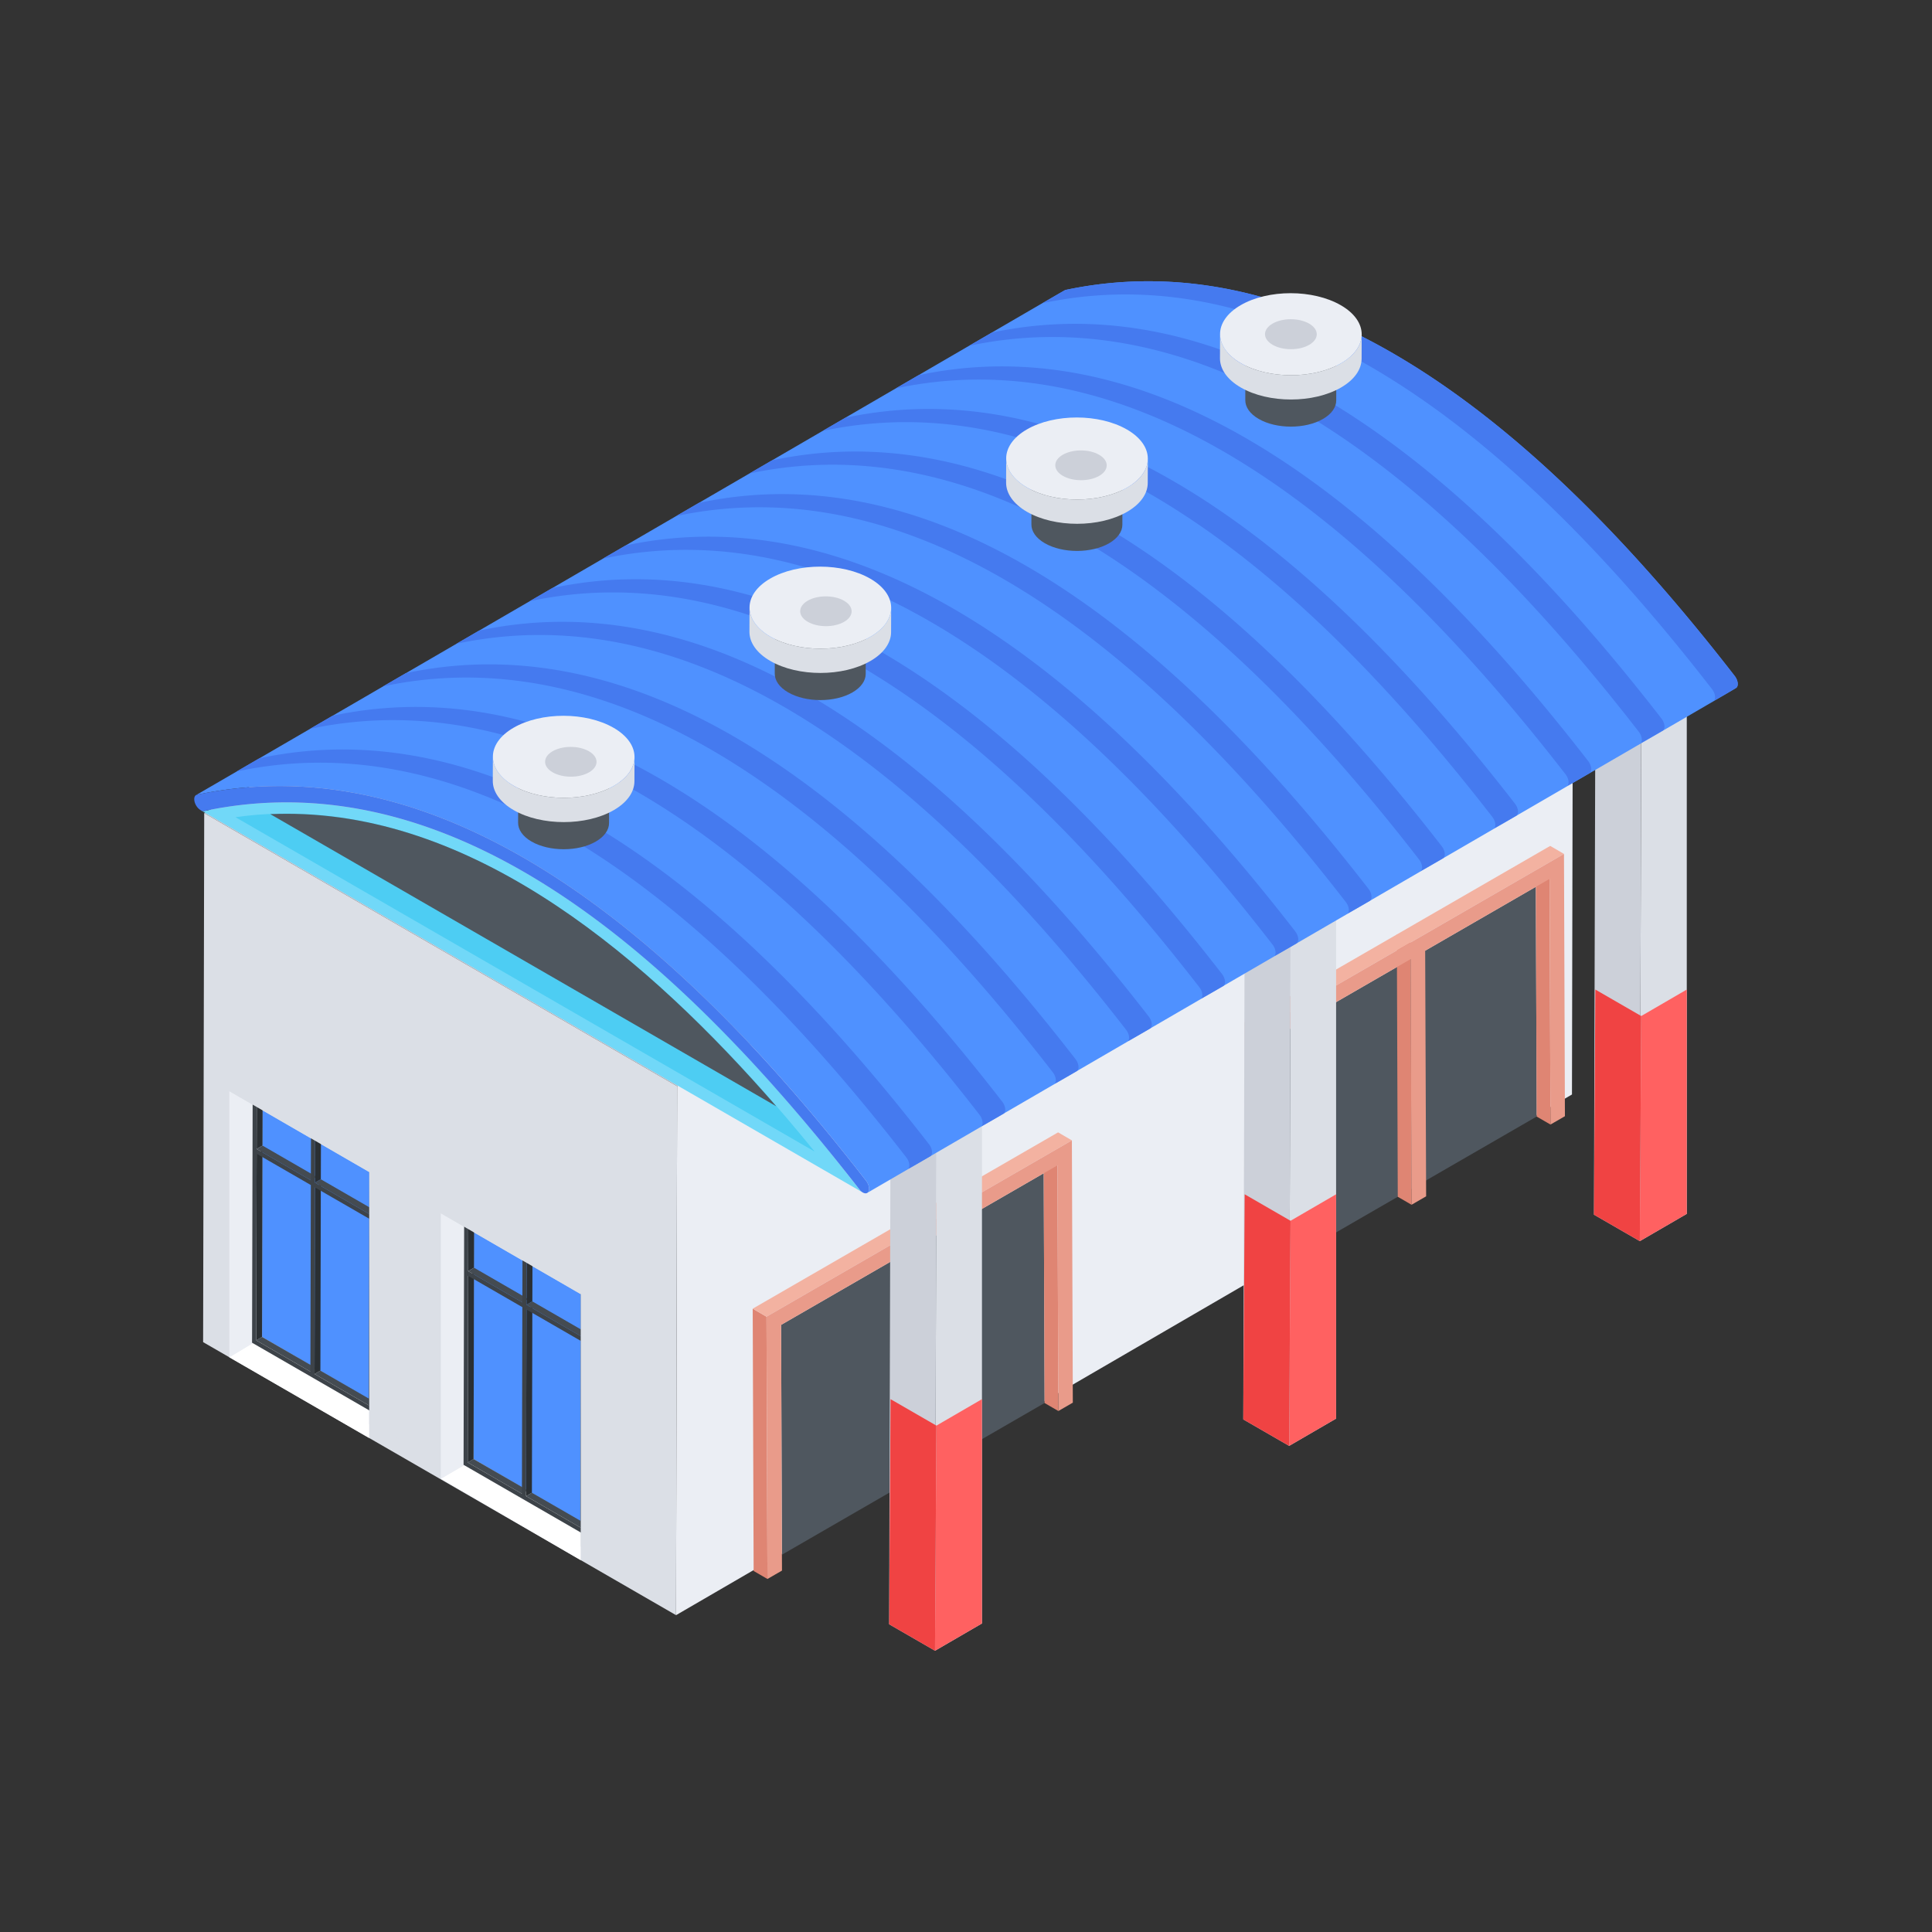 <svg xmlns="http://www.w3.org/2000/svg" version="1.1" xmlns:xlink="http://www.w3.org/1999/xlink" width="512" height="512" x="0" y="0" viewBox="0 0 120 120" style="enable-background:new 0 0 512 512" xml:space="preserve" class=""><rect x="0" y="0" width="120" height="120" fill="#333333" stroke="none"/><g><path fill="#ebeef4" d="m97.706 35.122-.068 32.859-55.648 32.34.068-32.86z" opacity="1" data-original="#ebeef4" class=""></path><path fill="#dbdfe6" d="m42.058 67.462-.068 32.858-29.374-16.958.068-32.86z" opacity="1" data-original="#dbdfe6"></path><path fill="#cbd1dc" d="m97.706 35.122-55.648 32.34-29.374-16.96 55.65-32.339z" opacity="1" data-original="#cbd1dc"></path><path fill="#4f575f" d="m64.884 87.14-16.318 9.427-.051-14.276 16.31-9.418z" opacity="1" data-original="#4f575f"></path><path fill="#cbdbf4" d="m57.11 92.624-.857-.498-.058-16.29.856.497z" opacity="1" data-original="#cbdbf4" class=""></path><path fill="#ebf2ff" d="m58.014 92.098-.907.526-.06-16.293.908.509z" opacity="1" data-original="#ebf2ff"></path><path fill="#df8573" d="m65.736 87.641-.856-.498-.055-15.258.856.497zM47.667 98.074l-.857-.498-.058-16.291.857.497z" opacity="1" data-original="#df8573"></path><path fill="#f3b2a1" d="m47.609 81.782-.857-.497L65.72 70.333l.857.498z" opacity="1" data-original="#f3b2a1"></path><path fill="#e99b8a" d="m66.577 70.831.058 16.291-.899.519-.055-15.259-17.165 9.91.055 15.26-.904.522-.058-16.292z" opacity="1" data-original="#e99b8a"></path><path fill="#4f575f" d="m95.45 69.348-16.32 9.426-.05-14.275 16.31-9.418z" opacity="1" data-original="#4f575f"></path><path fill="#df8573" d="m87.674 74.831-.856-.497-.058-16.291.856.497z" opacity="1" data-original="#df8573"></path><path fill="#e99b8a" d="m88.58 74.306-.908.525-.059-16.293.907.509z" opacity="1" data-original="#e99b8a"></path><path fill="#df8573" d="m96.302 69.848-.857-.497-.055-15.26.856.499zM78.232 80.28l-.856-.497-.059-16.29.857.497z" opacity="1" data-original="#df8573"></path><path fill="#f3b2a1" d="m78.174 63.99-.857-.498 18.969-10.951.856.497z" opacity="1" data-original="#f3b2a1"></path><path fill="#e99b8a" d="M97.142 53.038 97.2 69.33l-.898.518-.056-15.258-17.165 9.91.055 15.259-.904.522-.058-16.291z" opacity="1" data-original="#e99b8a"></path><path fill="#dbdfe6" d="M60.992 69.366v31.47l-2.918 1.695.088-31.52z" opacity="1" data-original="#dbdfe6"></path><path fill="#ff6161" d="M60.992 86.904v13.931l-2.918 1.696.088-13.983z" opacity="1" data-original="#ff6161"></path><path fill="#ccd0d9" d="m58.162 71.01-.088 31.52-2.848-1.644.087-31.52z" opacity="1" data-original="#ccd0d9"></path><path fill="#f04343" d="m58.162 88.548-.088 13.983-2.848-1.645.087-13.982z" opacity="1" data-original="#f04343"></path><path fill="#bdc0c6" d="m60.992 69.366-2.83 1.644-2.849-1.644 2.83-1.645z" opacity="1" data-original="#bdc0c6"></path><path fill="#dbdfe6" d="M82.988 56.642v31.47l-2.918 1.695.088-31.52z" opacity="1" data-original="#dbdfe6"></path><path fill="#ff6161" d="M82.988 74.18v13.932l-2.918 1.695.088-13.982z" opacity="1" data-original="#ff6161"></path><path fill="#ccd0d9" d="m80.158 58.287-.088 31.52-2.848-1.644.087-31.52z" opacity="1" data-original="#ccd0d9"></path><path fill="#f04343" d="m80.158 75.825-.088 13.982-2.848-1.644.087-13.983z" opacity="1" data-original="#f04343"></path><path fill="#bdc0c6" d="m82.988 56.642-2.83 1.645-2.849-1.645 2.83-1.644z" opacity="1" data-original="#bdc0c6"></path><path fill="#dbdfe6" d="M104.769 43.925v31.47l-2.918 1.695.088-31.52z" opacity="1" data-original="#dbdfe6"></path><path fill="#ff6161" d="M104.769 61.463v13.932l-2.918 1.695.088-13.982z" opacity="1" data-original="#ff6161"></path><path fill="#ccd0d9" d="m101.939 45.57-.088 31.52-2.848-1.644.087-31.52z" opacity="1" data-original="#ccd0d9"></path><path fill="#f04343" d="m101.939 63.108-.088 13.982-2.848-1.644.087-13.983z" opacity="1" data-original="#f04343"></path><path fill="#bdc0c6" d="m104.769 43.925-2.83 1.645-2.849-1.645 2.83-1.644z" opacity="1" data-original="#bdc0c6"></path><path fill="#71d8f8" d="M53.375 73.876c.098.111.144.15.19.179L12.473 50.329c.081.042.151.057.213.044 16.311-3.44 30.501 10.364 40.69 23.503z" opacity="1" data-original="#71d8f8"></path><path fill="#4dcdf3" d="M50.593 71.523 14.624 50.756c14.138-1.99 27.005 9.714 35.97 20.767z" opacity="1" data-original="#4dcdf3"></path><path fill="#4f575f" d="m48.22 68.716-31.433-18.15c.342-.01.674-.02 1.017-.02 11.968 0 22.56 9.149 30.415 18.17z" opacity="1" data-original="#4f575f"></path><path fill="#4f91ff" d="M107.875 42.69c-.08.1 1.472-.845-54.01 31.403a.183.183 0 0 0 .057-.049c.116-.148.058-.463-.128-.703C43.44 59.99 28.765 45.874 12.238 49.361a.19.19 0 0 0-.045.015C67.828 17.05 66.091 18.03 66.192 18.007c16.5-3.483 31.166 10.582 41.555 23.98.186.24.244.555.128.703z" opacity="1" data-original="#4f91ff" class=""></path><path fill="#457aef" d="M107.875 42.69a.198.198 0 0 1-.056.049l-.367.213c.02-.012-1.002.577-.986.557.116-.148.059-.463-.127-.703-10.344-13.339-25.024-27.469-41.557-23.98a.19.19 0 0 0-.044.015l1.395-.812a.21.21 0 0 1 .059-.022c16.5-3.483 31.166 10.582 41.555 23.98.186.24.244.555.128.703z" opacity="1" data-original="#457aef" class=""></path><path fill="#457aef" d="M103.325 45.334a.198.198 0 0 1-.055.048l-.368.214c.021-.012-1.002.577-.986.556.116-.147.06-.462-.127-.702C91.435 32.098 76.76 17.982 60.233 21.47a.19.19 0 0 0-.045.015l1.396-.812a.21.21 0 0 1 .058-.022c16.501-3.483 31.166 10.582 41.556 23.98.186.24.243.555.127.703z" opacity="1" data-original="#457aef" class=""></path><path fill="#457aef" d="M98.776 47.978a.198.198 0 0 1-.056.048l-.368.214c.022-.012-1.001.577-.985.556.116-.147.059-.462-.127-.702-10.355-13.352-25.03-27.468-41.557-23.98a.19.19 0 0 0-.045.015l1.396-.812a.21.21 0 0 1 .058-.022c16.502-3.483 31.166 10.582 41.556 23.98.186.24.243.555.128.703z" opacity="1" data-original="#457aef" class=""></path><path fill="#457aef" d="M94.226 50.621a.198.198 0 0 1-.056.05l-.367.213c.021-.012-1.002.577-.986.556.116-.147.059-.462-.127-.702-10.344-13.339-25.023-27.47-41.556-23.98a.19.19 0 0 0-.045.015l1.395-.812a.209.209 0 0 1 .059-.022c16.501-3.483 31.166 10.582 41.555 23.98.187.24.244.555.128.702z" opacity="1" data-original="#457aef" class=""></path><path fill="#457aef" d="M89.677 53.265a.198.198 0 0 1-.056.05l-.368.213c.021-.012-1.001.577-.986.556.116-.147.06-.463-.127-.702-10.354-13.353-25.029-27.468-41.556-23.98a.19.19 0 0 0-.045.014l1.396-.811a.21.21 0 0 1 .058-.022C64.494 25.1 79.16 39.165 89.55 52.563c.186.24.243.555.128.702z" opacity="1" data-original="#457aef" class=""></path><path fill="#457aef" d="M85.127 55.91a.198.198 0 0 1-.056.048l-.367.214c.02-.012-1.002.577-.986.556.116-.148.059-.463-.127-.702-10.355-13.353-25.03-27.468-41.557-23.98a.19.19 0 0 0-.044.014l1.395-.811a.21.21 0 0 1 .059-.022c16.515-3.486 31.188 10.611 41.555 23.98.186.24.243.555.128.702z" opacity="1" data-original="#457aef" class=""></path><path fill="#457aef" d="M80.577 58.553a.198.198 0 0 1-.056.05l-.367.213c.021-.012-1.002.577-.986.556.116-.148.06-.463-.127-.702-10.354-13.353-25.03-27.468-41.556-23.98a.19.19 0 0 0-.045.014l1.396-.811a.21.21 0 0 1 .058-.022C55.395 30.388 70.06 44.453 80.45 57.85c.186.24.243.554.127.702z" opacity="1" data-original="#457aef" class=""></path><path fill="#457aef" d="M76.028 61.197a.198.198 0 0 1-.056.05l-.368.213c.022-.012-1.001.577-.985.556.116-.148.059-.463-.128-.702-10.354-13.353-25.029-27.468-41.556-23.98a.19.19 0 0 0-.045.014l1.396-.812a.209.209 0 0 1 .058-.021C50.846 33.032 65.51 47.097 75.9 60.495c.186.24.243.554.128.702z" opacity="1" data-original="#457aef" class=""></path><path fill="#457aef" d="M71.478 63.841a.198.198 0 0 1-.056.05l-.367.213c.021-.012-1.002.577-.986.556.116-.148.059-.463-.127-.702-10.355-13.353-25.03-27.468-41.556-23.98a.19.19 0 0 0-.045.014l1.395-.812a.21.21 0 0 1 .059-.021C46.31 35.673 60.983 49.77 71.35 63.139c.186.24.244.554.128.702z" opacity="1" data-original="#457aef" class=""></path><path fill="#457aef" d="M66.929 66.485a.198.198 0 0 1-.056.049l-.368.214c.021-.012-1.002.577-.986.556.116-.148.06-.463-.127-.702-10.354-13.353-25.029-27.468-41.556-23.98a.19.19 0 0 0-.045.014l1.396-.812a.21.21 0 0 1 .058-.021c16.501-3.483 31.166 10.582 41.556 23.98.186.24.243.554.128.702z" opacity="1" data-original="#457aef" class=""></path><path fill="#457aef" d="M62.379 69.13a.198.198 0 0 1-.056.048l-.367.214c.02-.012-1.002.577-.986.556.116-.148.059-.463-.127-.703-10.355-13.352-25.03-27.467-41.557-23.98a.19.19 0 0 0-.044.015l1.395-.812a.209.209 0 0 1 .058-.021c16.502-3.483 31.166 10.582 41.556 23.98.186.24.243.554.128.702z" opacity="1" data-original="#457aef" class=""></path><path fill="#457aef" d="M57.83 71.773a.198.198 0 0 1-.057.049l-.367.213c.021-.011-1.002.578-.986.557.116-.148.059-.463-.127-.703-10.354-13.352-25.03-27.467-41.556-23.98a.19.19 0 0 0-.045.015l1.396-.812a.21.21 0 0 1 .058-.022c16.501-3.482 31.166 10.583 41.556 23.98.186.24.243.555.127.703z" opacity="1" data-original="#457aef" class=""></path><path fill="#457aef" d="M53.794 73.341c.186.24.243.555.128.703-.123.156-.349.05-.493-.104-10.267-13.182-24.39-27.016-40.744-23.568a.308.308 0 0 1-.201-.037c-.437-.25-.554-.909-.246-.974C28.77 45.873 43.448 60 53.794 73.341z" opacity="1" data-original="#457aef" class=""></path><path fill="#ebeef4" d="m14.242 67.772 2.053 1.185V83.07l-2.053 1.234z" opacity="1" data-original="#ebeef4" class=""></path><path fill="#ffffff" d="m16.295 83.07 6.635 3.865v2.385l-8.688-5.016z" opacity="1" data-original="#ffffff"></path><path fill="#4f91ff" d="m16.295 68.957 9.914 5.733v14.14l-9.932-5.79z" opacity="1" data-original="#4f91ff" class=""></path><path fill="#444b52" d="m19.28 85.195.363-.212-3.366-1.943-.363.211zM22.906 87.288l.364-.211-3.37-1.945-.363.21z" opacity="1" data-original="#444b52"></path><path fill="#2a2f33" d="m15.914 83.251.363-.211.027-11.59-.364.212z" opacity="1" data-original="#2a2f33"></path><path fill="#444b52" d="m26.53 89.38.363-.211-3.37-1.946-.363.212z" opacity="1" data-original="#444b52"></path><path fill="#2a2f33" d="m15.941 71.366.364-.21.008-3.146-.363.211zM19.537 85.343l.363-.211.027-11.59-.364.211z" opacity="1" data-original="#2a2f33"></path><path fill="#444b52" d="m19.307 73.31.364-.211-3.366-1.944-.364.211zM19.317 69.873l.364-.211-3.624-2.092-.363.211z" opacity="1" data-original="#444b52"></path><path fill="#2a2f33" d="m19.564 73.458.364-.211.009-3.145-.364.211z" opacity="1" data-original="#2a2f33"></path><path fill="#444b52" d="m19.574 70.022.364-.212-.257-.148-.364.211z" opacity="1" data-original="#444b52"></path><path fill="#2a2f33" d="m23.16 87.435.363-.212.027-11.589-.364.211z" opacity="1" data-original="#2a2f33"></path><path fill="#444b52" d="m22.934 75.404.363-.212-3.37-1.945-.363.211z" opacity="1" data-original="#444b52"></path><path fill="#2a2f33" d="m23.187 75.55.364-.211.009-3.145-.364.21z" opacity="1" data-original="#2a2f33"></path><path fill="#444b52" d="m22.943 71.967.364-.211-3.37-1.946-.363.212z" opacity="1" data-original="#444b52"></path><path fill="#444b52" d="m23.197 72.113.364-.21-.254-.147-.364.211z" opacity="1" data-original="#444b52"></path><path fill="#2a2f33" d="m26.785 89.824.364-.212.027-11.884-.363.211z" opacity="1" data-original="#2a2f33"></path><path fill="#444b52" d="m26.557 77.495.363-.21-3.37-1.946-.363.211z" opacity="1" data-original="#444b52"></path><path fill="#2a2f33" d="m26.813 77.939.363-.211.001-.296-.363.212z" opacity="1" data-original="#2a2f33"></path><path fill="#444b52" d="m26.823 74.207.364-.211-3.626-2.094-.364.211z" opacity="1" data-original="#444b52"></path><path fill="#3d4349" d="m26.823 74.207-.038 15.617c-.23-.134-11.234-6.487-11.13-6.426.005-1.598-.013 5.784.039-15.617.23.134 11.235 6.487 11.13 6.426zM23.16 87.435l3.37 1.945.026-11.59-3.37-1.945zm-3.623-2.092 3.37 1.945.026-11.59-3.37-1.945zm-3.623-2.092 3.366 1.944.026-11.59-3.366-1.943zm7.273-7.701 3.37 1.945.009-3.145-3.37-1.945zm-3.623-2.092 3.37 1.946.009-3.146-3.37-1.945zm-3.623-2.092 3.366 1.944.01-3.145-3.367-1.944z" opacity="1" data-original="#3d4349"></path><path fill="#2a2f33" d="m26.814 77.644.363-.212.01-3.436-.364.211z" opacity="1" data-original="#2a2f33"></path><path fill="#dbdfe6" d="M14.242 66.314v1.458l8.69 5.023v15.673l4.433 2.238V73.75z" opacity="1" data-original="#dbdfe6"></path><path fill="#ebeef4" d="m27.38 75.357 2.053 1.185v14.113l-2.053 1.193z" opacity="1" data-original="#ebeef4" class=""></path><path fill="#ffffff" d="m29.433 90.655 6.635 3.865v2.385l-8.688-5.057z" opacity="1" data-original="#ffffff"></path><path fill="#4f91ff" d="m29.433 76.542 9.914 5.733v14.14l-9.932-5.79z" opacity="1" data-original="#4f91ff" class=""></path><path fill="#444b52" d="m32.417 92.78.364-.212-3.366-1.943-.364.211zM36.044 94.873l.363-.211-3.37-1.945-.363.21z" opacity="1" data-original="#444b52"></path><path fill="#2a2f33" d="m29.051 90.836.364-.211.026-11.59-.363.212z" opacity="1" data-original="#2a2f33"></path><path fill="#444b52" d="m39.667 96.965.364-.211-3.37-1.946-.364.212z" opacity="1" data-original="#444b52"></path><path fill="#2a2f33" d="m29.079 78.951.363-.21.01-3.146-.364.211zM32.674 92.928l.364-.211.027-11.59-.364.211z" opacity="1" data-original="#2a2f33"></path><path fill="#444b52" d="m32.445 80.895.363-.211-3.366-1.944-.363.211zM32.455 77.458l.363-.211-3.623-2.092-.364.211z" opacity="1" data-original="#444b52"></path><path fill="#2a2f33" d="m32.702 81.043.363-.211.01-3.145-.364.211z" opacity="1" data-original="#2a2f33"></path><path fill="#444b52" d="m32.712 77.607.363-.212-.257-.148-.363.211z" opacity="1" data-original="#444b52"></path><path fill="#2a2f33" d="m36.297 95.02.364-.212.027-11.589-.364.211z" opacity="1" data-original="#2a2f33"></path><path fill="#444b52" d="m36.071 82.989.364-.212-3.37-1.945-.363.211z" opacity="1" data-original="#444b52"></path><path fill="#2a2f33" d="m36.325 83.135.364-.211.008-3.145-.363.21z" opacity="1" data-original="#2a2f33"></path><path fill="#444b52" d="m36.081 79.552.364-.211-3.37-1.946-.363.212z" opacity="1" data-original="#444b52"></path><path fill="#444b52" d="m36.335 79.698.363-.21-.253-.147-.364.211z" opacity="1" data-original="#444b52"></path><path fill="#2a2f33" d="m39.923 97.409.364-.212.027-11.884-.364.211z" opacity="1" data-original="#2a2f33"></path><path fill="#444b52" d="m39.694 85.08.364-.21-3.37-1.946-.363.211z" opacity="1" data-original="#444b52"></path><path fill="#2a2f33" d="m39.95 85.524.364-.211v-.296l-.363.212z" opacity="1" data-original="#2a2f33"></path><path fill="#444b52" d="m39.961 81.792.364-.211-3.627-2.094-.363.211z" opacity="1" data-original="#444b52"></path><path fill="#3d4349" d="m39.961 81.792-.01 3.732-.028 11.885c-.23-.134-11.235-6.487-11.13-6.426l.038-15.617 11.13 6.426zM36.297 95.02l3.37 1.945.027-11.59-3.37-1.945zm-3.623-2.092 3.37 1.945.026-11.59-3.369-1.945zm-3.623-2.092 3.366 1.944.027-11.59-3.366-1.943zm7.274-7.701 3.37 1.945.008-3.145-3.37-1.945zm-3.623-2.092 3.37 1.946.008-3.146-3.37-1.945zm-3.623-2.092 3.366 1.944.009-3.145-3.366-1.944z" opacity="1" data-original="#3d4349"></path><path fill="#2a2f33" d="m39.951 85.229.364-.212.01-3.436-.364.211z" opacity="1" data-original="#2a2f33"></path><path fill="#dbdfe6" d="M27.38 73.899v1.458l8.69 5.023v15.673l4.433 2.238V81.335z" opacity="1" data-original="#dbdfe6"></path><path fill="#4f575f" d="m83.006 21-.01 3.873c0 .415-.273.83-.82 1.147-1.097.638-2.89.64-3.997 0-.556-.32-.833-.743-.832-1.165l.01-3.873c-.002.422.276.845.832 1.166 1.107.639 2.9.638 3.997 0 .546-.317.82-.732.82-1.148z" opacity="1" data-original="#4f575f"></path><path fill="#4f575f" d="M82.171 19.834c1.107.639 1.115 1.675.015 2.314-1.098.638-2.89.639-3.997 0-1.105-.638-1.111-1.678-.013-2.316 1.1-.639 2.89-.636 3.995.002z" opacity="1" data-original="#4f575f"></path><path fill="#dbdfe6" d="m84.578 20.772-.006 1.508c-.002.647-.427 1.294-1.277 1.788-1.71.994-4.501.996-6.222.002-.867-.5-1.3-1.159-1.298-1.815l.006-1.508c-.002.656.43 1.314 1.297 1.815 1.721.994 4.513.992 6.223-.002.85-.494 1.275-1.14 1.277-1.788z" opacity="1" data-original="#dbdfe6"></path><path fill="#ebeef4" d="M83.28 18.958c1.721.993 1.733 2.607.02 3.602-1.71.994-4.5.996-6.222.002-1.724-.995-1.73-2.612-.02-3.606 1.713-.995 4.498-.993 6.222.002z" opacity="1" data-original="#ebeef4" class=""></path><path fill="#ccd0d9" d="M81.312 20.1c.63.364.634.953.008 1.317-.625.363-1.645.363-2.274 0-.63-.363-.632-.954-.007-1.317.626-.364 1.643-.363 2.273 0z" opacity="1" data-original="#ccd0d9"></path><path fill="#4f575f" d="m69.722 28.72-.01 3.873c0 .415-.274.83-.82 1.148-1.098.637-2.89.639-3.997 0-.556-.321-.834-.744-.833-1.166l.01-3.873c-.001.422.276.845.832 1.166 1.108.64 2.9.638 3.998 0 .546-.317.819-.732.82-1.148z" opacity="1" data-original="#4f575f"></path><path fill="#4f575f" d="M68.887 27.554c1.107.639 1.115 1.675.015 2.314-1.098.638-2.89.64-3.998 0-1.104-.638-1.11-1.678-.013-2.316 1.1-.639 2.89-.636 3.996.002z" opacity="1" data-original="#4f575f"></path><path fill="#dbdfe6" d="M71.294 28.492 71.288 30c-.002.647-.427 1.294-1.278 1.788-1.71.994-4.5.996-6.222.002-.867-.5-1.3-1.159-1.297-1.815l.005-1.508c-.002.656.431 1.314 1.298 1.815 1.72.994 4.513.992 6.222-.002.85-.494 1.276-1.14 1.278-1.788z" opacity="1" data-original="#dbdfe6"></path><path fill="#ebeef4" d="M69.996 26.678c1.72.993 1.733 2.607.02 3.602-1.71.994-4.501.996-6.222.002-1.724-.995-1.73-2.612-.02-3.606 1.713-.995 4.498-.993 6.222.002z" opacity="1" data-original="#ebeef4" class=""></path><path fill="#4f575f" d="m53.78 37.984-.009 3.873c-.001.415-.274.83-.82 1.148-1.098.638-2.89.639-3.997 0-.556-.321-.834-.744-.833-1.166l.01-3.873c-.002.422.276.845.832 1.166 1.107.64 2.9.638 3.998 0 .545-.317.818-.732.82-1.148z" opacity="1" data-original="#4f575f"></path><path fill="#4f575f" d="M52.946 36.818c1.107.639 1.114 1.675.015 2.314-1.098.638-2.89.64-3.998 0-1.105-.638-1.11-1.678-.013-2.315 1.1-.64 2.89-.637 3.996 0z" opacity="1" data-original="#4f575f"></path><path fill="#dbdfe6" d="m55.352 37.756-.005 1.508c-.002.647-.427 1.294-1.278 1.788-1.71.994-4.501.996-6.222.002-.867-.5-1.3-1.158-1.298-1.815l.006-1.508c-.002.657.43 1.314 1.298 1.815 1.72.994 4.512.992 6.222-.002.85-.494 1.276-1.14 1.277-1.788z" opacity="1" data-original="#dbdfe6"></path><path fill="#ebeef4" d="M54.055 35.942c1.72.994 1.733 2.607.02 3.602-1.71.994-4.501.996-6.222.002-1.724-.995-1.73-2.612-.02-3.606 1.712-.995 4.498-.993 6.222.002z" opacity="1" data-original="#ebeef4" class=""></path><path fill="#4f575f" d="m37.84 47.248-.01 3.873c-.001.415-.274.83-.82 1.148-1.098.638-2.89.639-3.998 0-.556-.321-.833-.744-.832-1.166l.01-3.873c-.002.422.276.845.832 1.166 1.107.64 2.9.638 3.997 0 .546-.317.82-.732.82-1.148z" opacity="1" data-original="#4f575f"></path><path fill="#4f575f" d="M37.004 46.082c1.107.639 1.115 1.675.015 2.314-1.097.638-2.89.64-3.997 0-1.105-.638-1.11-1.677-.013-2.315 1.1-.64 2.89-.637 3.995 0z" opacity="1" data-original="#4f575f"></path><path fill="#dbdfe6" d="m39.411 47.02-.006 1.508c-.001.647-.427 1.294-1.277 1.788-1.71.994-4.501.996-6.222.002-.867-.5-1.3-1.158-1.298-1.815l.006-1.508c-.002.657.43 1.314 1.298 1.815 1.72.994 4.512.992 6.222-.002.85-.494 1.275-1.14 1.277-1.788z" opacity="1" data-original="#dbdfe6"></path><path fill="#ebeef4" d="M38.113 45.206c1.721.994 1.733 2.607.02 3.602-1.709.994-4.5.996-6.221.002-1.724-.995-1.73-2.612-.02-3.606 1.712-.995 4.497-.993 6.221.002z" opacity="1" data-original="#ebeef4" class=""></path><path fill="#ccd0d9" d="M68.269 28.248c.625.36.63.946.007 1.308-.62.36-1.635.361-2.26 0-.626-.361-.628-.948-.007-1.31.622-.36 1.634-.36 2.26.002zM52.425 37.313c.625.36.63.947.007 1.308-.62.361-1.635.362-2.26 0-.626-.36-.628-.948-.007-1.309.622-.361 1.634-.36 2.26.001zM36.58 46.663c.626.36.63.946.008 1.308-.62.36-1.635.361-2.26 0-.626-.361-.628-.948-.007-1.31.622-.36 1.634-.36 2.26.002z" opacity="1" data-original="#ccd0d9"></path></g></svg>